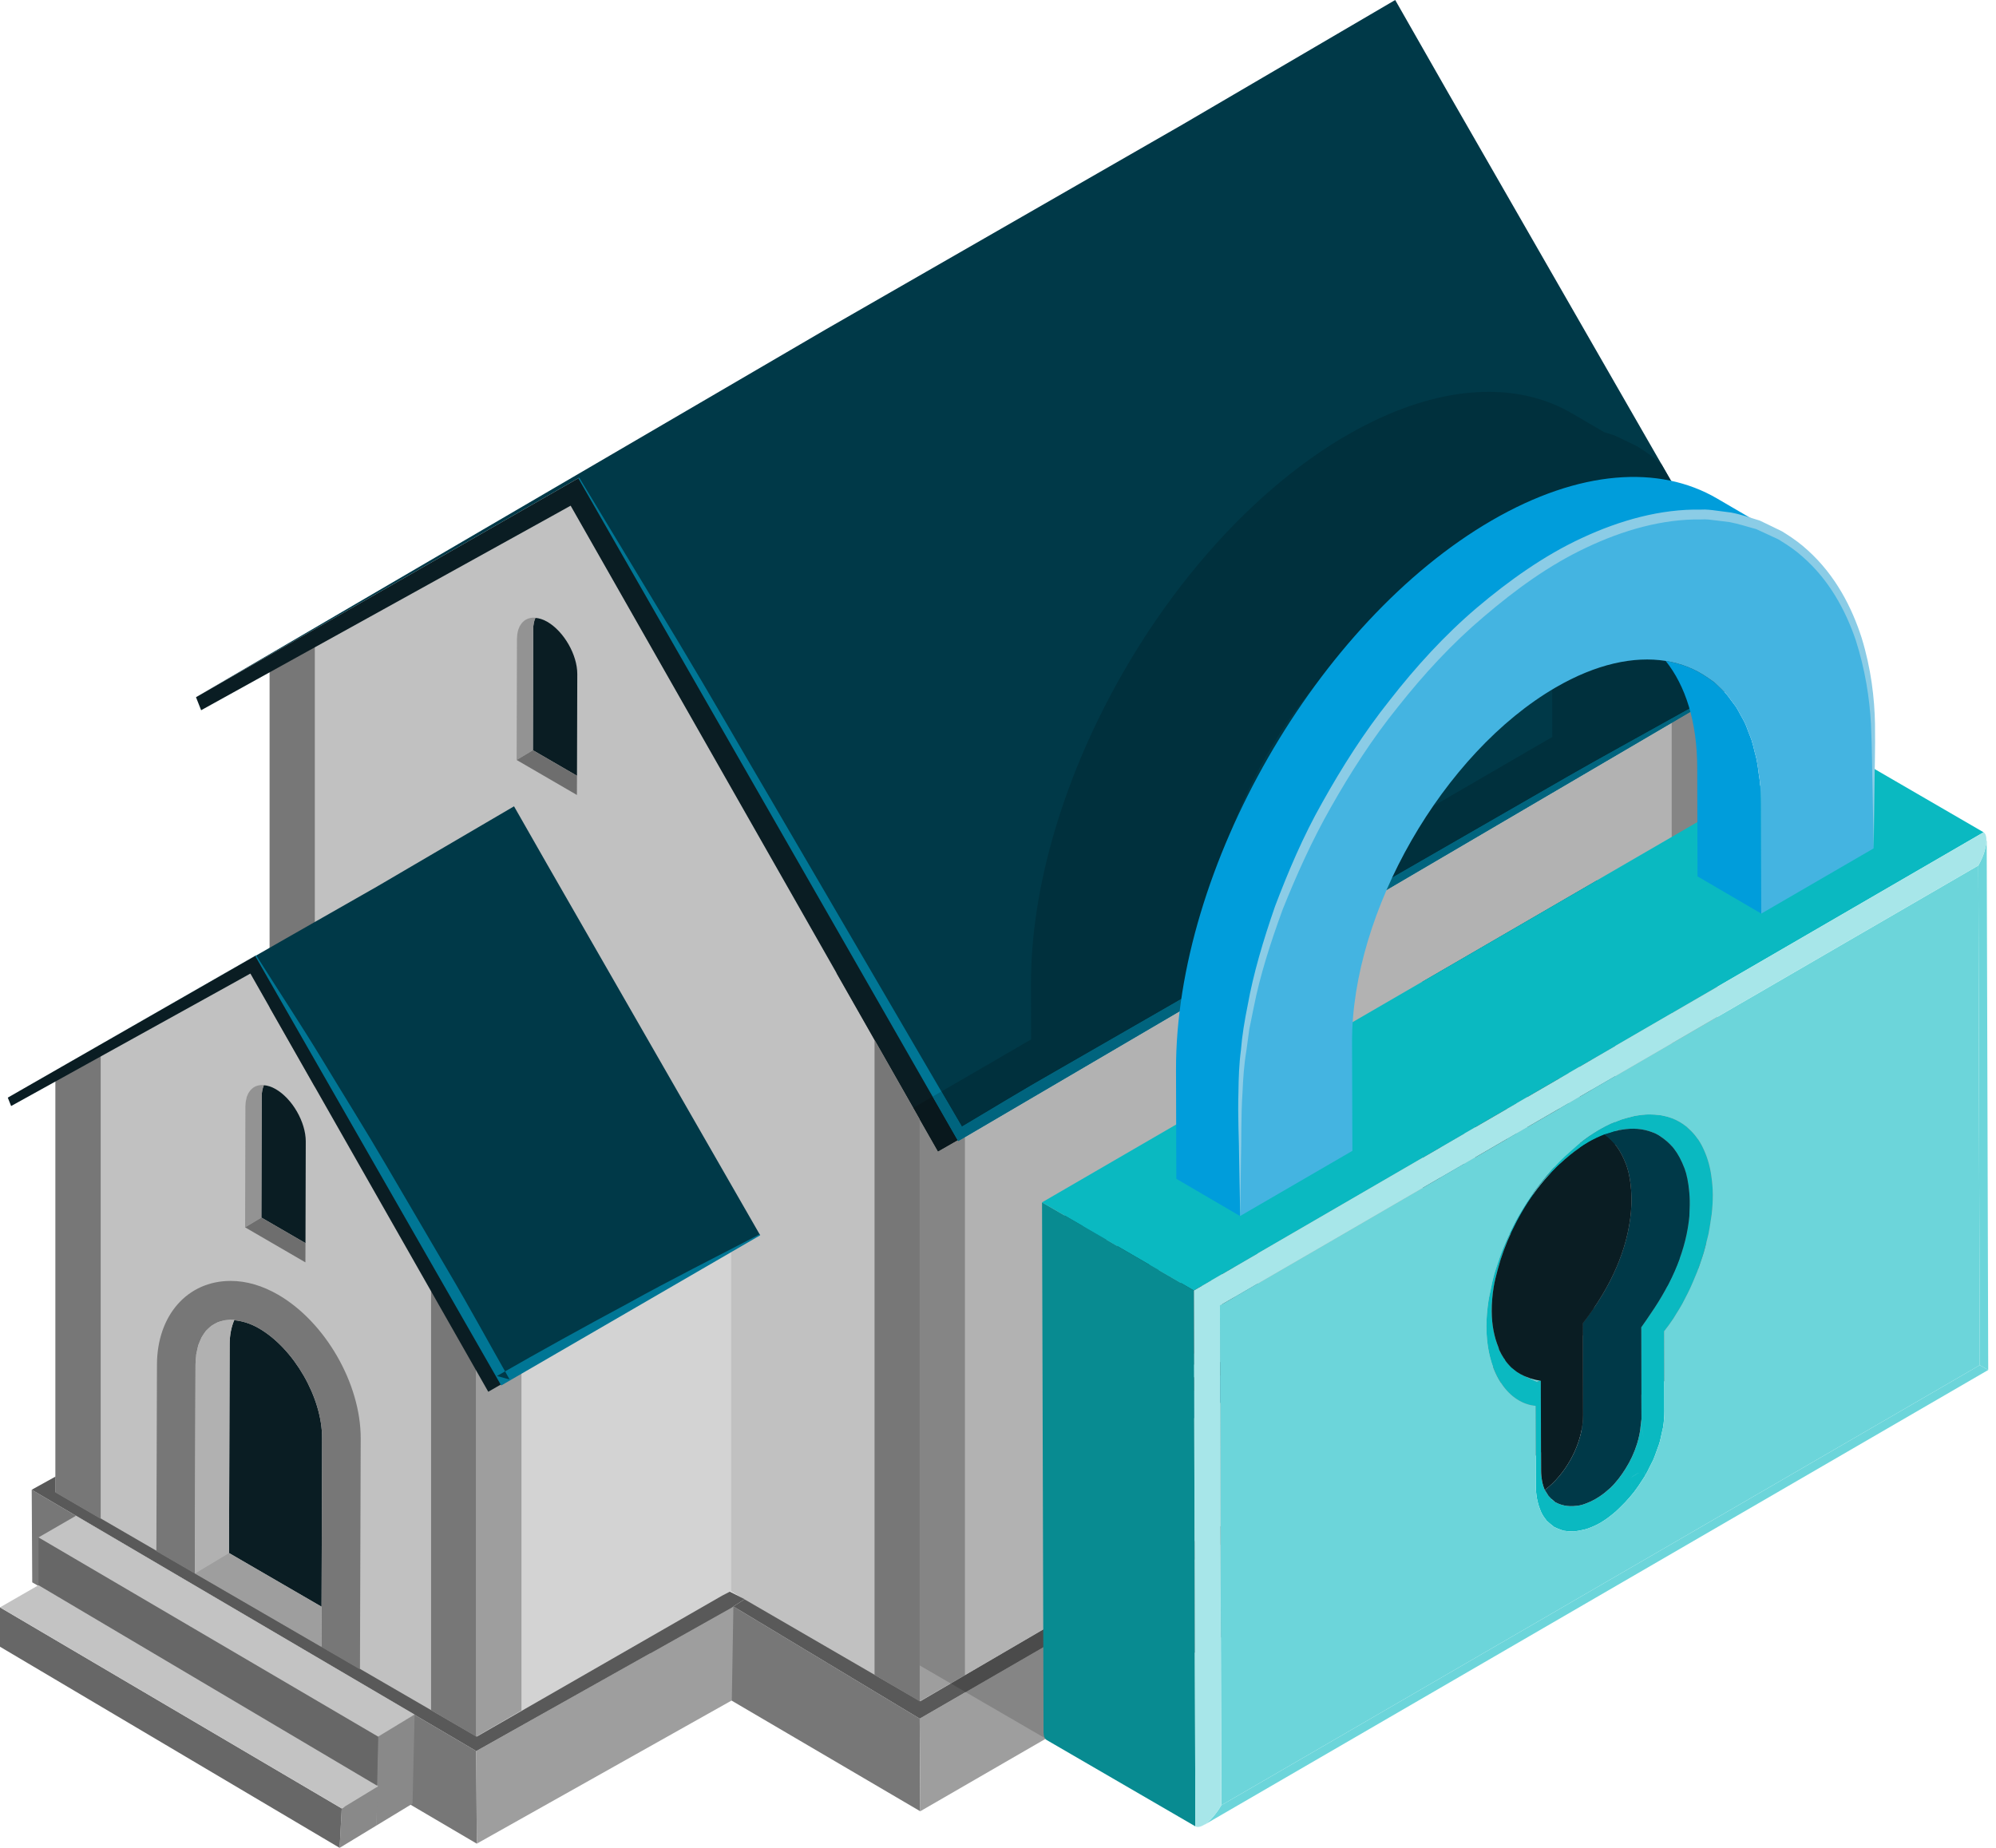 <?xml version="1.0" encoding="UTF-8"?>
<svg width="108px" height="100px" viewBox="0 0 108 100" version="1.1" xmlns="http://www.w3.org/2000/svg" xmlns:xlink="http://www.w3.org/1999/xlink">
    <title>Group</title>
    <g id="Page-1" stroke="none" stroke-width="1" fill="none" fill-rule="evenodd">
        <g id="Smarthome-and-building" transform="translate(-154, 0)">
            <g id="Group" transform="translate(154, 0)">
                <polyline id="Fill-737" fill="#777777" points="49.764 93.008 49.793 98.02 12.908 76.378 12.877 71.365 39.683 86.936 49.764 93.008"></polyline>
                <polyline id="Fill-738" fill="#9E9E9E" points="94.978 66.867 95.006 71.876 49.793 98.02 49.764 93.008 94.978 66.867"></polyline>
                <polyline id="Fill-739" fill="#595959" points="12.877 71.365 58.091 45.225 94.978 66.867 49.764 93.008 39.682 86.936 40.293 86.543 41.698 84.597 12.877 71.365"></polyline>
                <polyline id="Fill-740" fill="#C1C1C1" points="49.882 60.78 49.793 92.069 14.591 71.64 14.591 36.067 30.875 27.369 49.882 60.78"></polyline>
                <polyline id="Fill-741" fill="#777777" points="17.034 34.479 14.59 35.555 14.59 71.352 17.034 72.781 17.034 34.479"></polyline>
                <polyline id="Fill-742" fill="#D3D3D3" points="92.99 34.145 92.899 66.889 49.793 92.069 49.886 59.325 92.99 34.145"></polyline>
                <polyline id="Fill-743" fill="#777777" points="25.77 94.762 25.798 99.773 1.744 85.631 1.716 80.62 25.77 94.762"></polyline>
                <polyline id="Fill-744" fill="#9E9E9E" points="39.683 86.936 39.596 92.021 25.798 99.773 25.77 94.762 39.683 86.936"></polyline>
                <polyline id="Fill-745" fill="#595959" points="1.716 80.62 14.59 73.492 40.293 86.543 39.567 87.01 25.77 94.762 1.716 80.62"></polyline>
                <polyline id="Fill-746" fill="#C1C1C1" points="25.855 74.324 25.798 93.981 3 80.752 3 58.321 13.547 52.689 25.855 74.324"></polyline>
                <polyline id="Fill-747" fill="#D3D3D3" points="39.566 65.682 39.566 86.096 39.085 86.345 25.798 93.981 25.857 73.383 39.566 65.682"></polyline>
                <polyline id="Fill-748" fill="#9E9E9E" points="52.211 55.901 52.211 55.002 49.764 59.169 49.764 92.069 52.211 90.65 52.211 55.901"></polyline>
                <polyline id="Fill-749" fill="#777777" points="25.77 61.291 23.324 56.351 23.324 92.552 25.77 93.981 25.77 61.291"></polyline>
                <polyline id="Fill-750" fill="#777777" points="5.448 57.014 3 58.161 3 80.77 5.448 82.198 5.448 57.014"></polyline>
                <polyline id="Fill-751" fill="#9E9E9E" points="28.216 57.813 28.216 56.913 25.77 61.081 25.77 93.981 28.216 92.562 28.216 57.813"></polyline>
                <polyline id="Fill-752" fill="#9E9E9E" points="92.895 32.174 92.895 31.275 90.449 35.443 90.449 68.343 92.895 66.925 92.895 32.174"></polyline>
                <polyline id="Fill-753" fill="#003948" points="44.656 17.842 63.994 6.733 64.609 6.373 66.723 5.135 75.492 0 78.269 4.868 96.04 35.809 51.865 61.676 31.318 25.865 10.605 37.73 44.656 17.842"></polyline>
                <polyline id="Fill-754" fill="#0A1D23" points="13.833 51.715 0.421 59.4 0.602 59.855 13.547 52.689 26.419 75.317 27.139 74.904 13.833 51.715"></polyline>
                <polyline id="Fill-755" fill="#003948" points="15.463 50.791 20.368 47.995 20.766 47.763 22.134 46.961 27.813 43.635 29.612 46.788 41.118 66.824 27.139 74.904 13.833 51.715 0.421 59.4 15.463 50.791"></polyline>
                <polyline id="Fill-756" fill="#898989" points="20.463 93.981 20.35 98.802 22.321 97.606 22.434 92.785 20.463 93.981"></polyline>
                <polyline id="Fill-757" fill="#676767" points="2.084 83.199 2.084 88.022 20.35 98.802 20.463 93.981 2.084 83.199"></polyline>
                <polyline id="Fill-758" fill="#C3C3C3" points="22.434 92.785 4.112 82.028 2.084 83.199 20.463 93.981 22.434 92.785"></polyline>
                <polyline id="Fill-759" fill="#898989" points="18.492 97.868 18.377 100 20.35 98.802 20.463 96.671 18.492 97.868"></polyline>
                <polyline id="Fill-760" fill="#676767" points="-7.82967202e-14 86.985 -7.82967202e-14 89.116 18.377 100 18.492 97.868 -7.82967202e-14 86.985"></polyline>
                <polyline id="Fill-761" fill="#C3C3C3" points="20.463 96.671 2.084 85.787 -7.82967202e-14 86.985 18.492 97.868 20.463 96.671"></polyline>
                <path d="M12.391,84.044 L12.427,72.746 C12.428,72.236 12.519,71.806 12.672,71.447 C13.087,71.482 13.537,71.611 14.015,71.887 C15.91,72.988 17.435,75.64 17.428,77.83 L17.399,86.952 L17.398,86.95 L12.391,84.044" id="Fill-762" fill="#0A1D23"></path>
                <path d="M10.543,85.153 L10.579,73.856 C10.579,73.704 10.594,73.567 10.609,73.43 L10.617,73.303 L10.679,73.01 L10.727,72.804 L10.821,72.573 L10.905,72.378 L11.021,72.195 L11.14,72.026 L11.281,71.887 L11.435,71.752 L11.591,71.656 L11.778,71.559 L11.948,71.501 L12.165,71.449 L12.348,71.431 L12.481,71.417 L12.552,71.428 L12.68,71.426 L12.672,71.447 C13.087,71.482 13.537,71.611 14.015,71.887 C15.91,72.988 17.435,75.64 17.428,77.83 L17.399,86.952 L17.394,89.127 L17.394,89.125 L17.394,89.127 L10.543,85.153 Z M8.461,83.95 L19.477,90.343 L19.517,77.837 C19.523,74.888 17.607,71.551 15.059,70.071 C14.198,69.572 13.332,69.319 12.481,69.319 C10.14,69.319 8.5,71.181 8.493,73.849 L8.461,83.95 L8.461,83.95 Z" id="Fill-763" fill="#777777"></path>
                <path d="M10.609,73.43 L10.617,73.303 L10.679,73.01 L10.727,72.804 L10.821,72.573 L10.905,72.378 L11.021,72.195 L11.14,72.026 L11.281,71.887 L11.435,71.752 L11.591,71.656 L11.778,71.559 L11.948,71.501 L12.165,71.449 L12.348,71.431 L12.552,71.428 L12.68,71.426 L12.672,71.447 C12.519,71.806 12.428,72.236 12.427,72.746 L12.391,84.044 L10.543,85.153 L10.579,73.856 C10.579,73.704 10.594,73.567 10.609,73.43" id="Fill-764" fill="#B1B1B1"></path>
                <polyline id="Fill-765" fill="#9E9E9E" points="12.391 84.044 17.398 86.95 17.394 89.125 17.394 89.127 10.543 85.153 12.391 84.044"></polyline>
                <path d="M28.835,40.599 L31.22,41.983 L31.22,41.986 L31.236,36.478 C31.238,35.434 30.512,34.17 29.609,33.647 C29.38,33.515 29.165,33.454 28.97,33.438 C28.894,33.608 28.851,33.813 28.851,34.055 L28.835,40.599" id="Fill-766" fill="#0A1D23"></path>
                <path d="M28.835,40.599 L28.851,34.055 C28.851,33.813 28.894,33.608 28.97,33.438 L28.97,33.428 L28.912,33.428 L28.813,33.429 L28.726,33.438 L28.623,33.463 L28.541,33.49 L28.452,33.536 L28.377,33.583 L28.304,33.647 L28.24,33.712 L28.183,33.793 L28.127,33.879 L28.085,33.972 L28.041,34.083 L28.018,34.181 L27.989,34.321 L27.985,34.381 L27.971,34.584 L27.955,41.128 L28.835,40.599" id="Fill-767" fill="#939393"></path>
                <polyline id="Fill-768" fill="#6E6E6E" points="28.835 40.599 27.955 41.128 31.216 43.022 31.216 43.02 31.22 41.983 28.835 40.599"></polyline>
                <path d="M14.142,65.891 L16.529,67.275 L16.529,67.277 L16.544,61.77 C16.544,60.725 15.821,59.462 14.916,58.939 C14.687,58.806 14.475,58.745 14.277,58.728 C14.204,58.899 14.16,59.104 14.16,59.347 L14.142,65.891" id="Fill-769" fill="#0A1D23"></path>
                <path d="M14.142,65.891 L14.16,59.347 C14.16,59.104 14.204,58.899 14.277,58.728 L14.281,58.719 L14.22,58.719 L14.12,58.72 L14.036,58.73 L13.931,58.753 L13.85,58.781 L13.76,58.827 L13.686,58.874 L13.613,58.939 L13.548,59.004 L13.49,59.084 L13.434,59.171 L13.393,59.264 L13.348,59.375 L13.329,59.473 L13.298,59.612 L13.292,59.673 L13.278,59.876 L13.262,66.42 L14.142,65.891" id="Fill-770" fill="#939393"></path>
                <polyline id="Fill-771" fill="#6E6E6E" points="14.142 65.891 13.262 66.42 16.525 68.315 16.525 68.314 16.529 67.275 14.142 65.891"></polyline>
                <polyline id="Fill-772" fill="#0A1D23" points="57.906 64.613 57.959 79.249 67.34 74.276 67.34 59.317 57.906 64.613"></polyline>
                <polyline id="Fill-773" fill="#003948" points="59.886 78.009 58.618 77.267 65.517 73.264 66.785 74.003 59.886 78.009"></polyline>
                <polyline id="Fill-774" fill="#003948" points="66.785 74.003 65.517 73.264 65.481 60.989 66.749 61.73 66.785 74.003"></polyline>
                <polyline id="Fill-775" fill="#06686D" points="63.303 74.013 63.307 74.604 65.544 73.307 65.033 73.009 63.303 74.013"></polyline>
                <polyline id="Fill-776" fill="#088B91" points="65.021 68.786 65.033 73.009 65.544 73.307 65.53 68.49 65.021 68.786"></polyline>
                <polyline id="Fill-777" fill="#06686D" points="60.479 75.651 60.483 76.245 62.72 74.946 62.209 74.647 60.479 75.651"></polyline>
                <polyline id="Fill-778" fill="#088B91" points="59.386 76.286 59.388 76.965 59.899 77.261 59.895 76.584 59.386 76.286"></polyline>
                <polyline id="Fill-779" fill="#088B91" points="62.198 70.425 62.209 74.647 62.72 74.946 62.707 70.129 62.198 70.425"></polyline>
                <polyline id="Fill-780" fill="#06686D" points="63.288 68.519 63.291 69.111 65.53 67.814 65.017 67.516 63.288 68.519"></polyline>
                <polyline id="Fill-781" fill="#088B91" points="65.53 67.814 65.517 62.997 65.007 63.293 65.017 67.516 65.53 67.814"></polyline>
                <polyline id="Fill-782" fill="#06686D" points="66.101 61.979 65.591 61.682 65.003 62.021 65.514 62.32 66.101 61.979"></polyline>
                <polyline id="Fill-783" fill="#06686D" points="60.466 70.158 60.468 70.751 62.704 69.452 62.194 69.153 60.466 70.158"></polyline>
                <polyline id="Fill-784" fill="#088B91" points="62.704 69.452 62.691 64.636 62.183 64.931 62.194 69.153 62.704 69.452"></polyline>
                <polyline id="Fill-785" fill="#06686D" points="65.514 62.32 65.003 62.021 62.766 63.32 63.277 63.617 65.514 62.32"></polyline>
                <polyline id="Fill-786" fill="#06686D" points="63.277 63.617 62.766 63.32 62.178 63.66 62.687 63.959 63.277 63.617"></polyline>
                <polyline id="Fill-787" fill="#088B91" points="59.866 66.276 59.355 65.978 59.386 76.286 59.895 76.584 59.866 66.276"></polyline>
                <polyline id="Fill-788" fill="#06686D" points="62.687 63.959 62.178 63.66 59.942 64.959 60.452 65.257 62.687 63.959"></polyline>
                <polyline id="Fill-789" fill="#088B91" points="59.865 65.599 59.353 65.298 59.355 65.978 59.866 66.276 59.865 65.599"></polyline>
                <path d="M63.307,74.604 L63.303,74.013 L63.293,69.79 L65.021,68.786 L65.53,68.49 L65.544,73.307 L63.307,74.604 M65.007,63.293 L65.517,62.997 L65.53,67.814 L63.291,69.111 L63.288,68.519 L63.278,64.296 L65.007,63.293 M60.483,76.245 L60.479,75.651 L60.471,71.429 L62.198,70.425 L62.707,70.129 L62.72,74.946 L60.483,76.245 M62.183,64.931 L62.691,64.636 L62.704,69.452 L60.468,70.751 L60.466,70.158 L60.453,65.934 L62.183,64.931 M66.132,72.966 L66.102,62.658 L66.101,61.979 L65.514,62.32 L63.277,63.617 L62.687,63.959 L60.452,65.257 L59.865,65.599 L59.866,66.276 L59.895,76.584 L59.899,77.261 L60.483,76.922 L62.722,75.623 L63.309,75.282 L65.547,73.984 L66.134,73.644 L66.132,72.966" id="Fill-790" fill="#6CD5DA"></path>
                <polyline id="Fill-791" fill="#06686D" points="60.452 65.257 59.942 64.959 59.353 65.298 59.865 65.599 60.452 65.257"></polyline>
                <polyline id="Fill-792" fill="#003948" points="58.614 80.22 57.652 79.633 57.612 64.416 58.572 65.001 58.614 80.22"></polyline>
                <polyline id="Fill-793" fill="#003948" points="58.572 65.001 57.612 64.416 67.059 58.931 68.019 59.518 58.572 65.001"></polyline>
                <path d="M66.785,74.003 L66.749,61.73 L59.851,65.733 L59.886,78.009 L66.785,74.003 M58.572,65.001 L68.019,59.518 L68.065,74.736 L58.614,80.22 L58.572,65.001" id="Fill-794" fill="#007695"></path>
                <polyline id="Fill-795" fill="#0A1D23" points="77.249 53.335 77.302 67.972 86.683 62.998 86.683 48.039 77.249 53.335"></polyline>
                <polyline id="Fill-796" fill="#003948" points="79.227 66.73 77.961 65.991 84.858 61.986 86.127 62.727 79.227 66.73"></polyline>
                <polyline id="Fill-797" fill="#003948" points="86.127 62.727 84.858 61.986 84.824 49.713 86.091 50.454 86.127 62.727"></polyline>
                <polyline id="Fill-798" fill="#06686D" points="82.647 62.734 82.649 63.328 84.886 62.029 84.376 61.732 82.647 62.734"></polyline>
                <polyline id="Fill-799" fill="#088B91" points="84.365 57.509 84.376 61.732 84.886 62.029 84.873 57.214 84.365 57.509"></polyline>
                <polyline id="Fill-800" fill="#06686D" points="79.822 64.373 79.825 64.967 82.063 63.669 81.551 63.371 79.822 64.373"></polyline>
                <polyline id="Fill-801" fill="#088B91" points="78.729 65.009 78.731 65.687 79.241 65.985 79.238 65.308 78.729 65.009"></polyline>
                <polyline id="Fill-802" fill="#088B91" points="81.54 59.148 81.551 63.371 82.063 63.669 82.05 58.853 81.54 59.148"></polyline>
                <polyline id="Fill-803" fill="#06686D" points="82.631 57.241 82.634 57.834 84.872 56.537 84.361 56.239 82.631 57.241"></polyline>
                <polyline id="Fill-804" fill="#088B91" points="84.872 56.537 84.858 51.721 84.35 52.016 84.361 56.239 84.872 56.537"></polyline>
                <polyline id="Fill-805" fill="#06686D" points="85.442 50.702 84.933 50.404 84.347 50.744 84.857 51.043 85.442 50.702"></polyline>
                <polyline id="Fill-806" fill="#06686D" points="79.809 58.881 79.811 59.473 82.047 58.176 81.537 57.877 79.809 58.881"></polyline>
                <polyline id="Fill-807" fill="#088B91" points="82.047 58.176 82.033 53.359 81.523 53.655 81.537 57.877 82.047 58.176"></polyline>
                <polyline id="Fill-808" fill="#06686D" points="84.857 51.043 84.347 50.744 82.11 52.044 82.618 52.341 84.857 51.043"></polyline>
                <polyline id="Fill-809" fill="#06686D" points="82.618 52.341 82.11 52.044 81.521 52.383 82.03 52.682 82.618 52.341"></polyline>
                <polyline id="Fill-810" fill="#088B91" points="79.209 54.998 78.698 54.701 78.729 65.009 79.238 65.308 79.209 54.998"></polyline>
                <polyline id="Fill-811" fill="#06686D" points="82.03 52.682 81.521 52.383 79.285 53.682 79.795 53.981 82.03 52.682"></polyline>
                <polyline id="Fill-812" fill="#088B91" points="79.208 54.321 78.696 54.022 78.698 54.701 79.209 54.998 79.208 54.321"></polyline>
                <path d="M82.649,63.328 L82.636,58.512 L84.365,57.509 L84.873,57.214 L84.886,62.029 L82.649,63.328 M84.35,52.016 L84.858,51.721 L84.872,56.537 L82.634,57.834 L82.631,57.241 L82.621,53.02 L84.35,52.016 M79.825,64.967 L79.822,64.373 L79.813,60.152 L81.54,59.148 L82.05,58.853 L82.063,63.669 L79.825,64.967 M81.523,53.655 L82.033,53.359 L82.047,58.176 L79.811,59.473 L79.809,58.881 L79.796,54.658 L81.523,53.655 M85.474,61.689 L85.445,51.38 L85.442,50.702 L84.857,51.043 L82.618,52.341 L82.03,52.682 L79.795,53.981 L79.208,54.321 L79.209,54.998 L79.238,65.308 L79.241,65.985 L79.826,65.646 L82.065,64.346 L82.65,64.006 L84.887,62.706 L85.475,62.367 L85.474,61.689" id="Fill-813" fill="#6CD5DA"></path>
                <polyline id="Fill-814" fill="#06686D" points="79.795 53.981 79.285 53.682 78.696 54.022 79.208 54.321 79.795 53.981"></polyline>
                <polyline id="Fill-815" fill="#003948" points="77.957 68.942 76.996 68.357 76.953 53.137 77.913 53.725 77.957 68.942"></polyline>
                <polyline id="Fill-816" fill="#003948" points="77.913 53.725 76.953 53.137 86.399 47.655 87.364 48.24 77.913 53.725"></polyline>
                <path d="M86.127,62.727 L86.091,50.454 L79.194,54.457 L79.227,66.73 L86.127,62.727 M77.913,53.725 L87.364,48.24 L87.406,63.46 L77.957,68.942 L77.913,53.725" id="Fill-817" fill="#007695"></path>
                <polyline id="Fill-818" fill="#0A1D23" points="31.318 25.865 10.605 37.73 10.883 38.435 30.875 27.369 50.753 62.312 51.865 61.676 31.318 25.865"></polyline>
                <path d="M31.344,25.85 L36.676,34.689 C38.449,37.638 40.157,40.626 41.901,43.591 L52.309,61.419 L51.606,61.229 C53.444,60.148 55.259,59.026 57.116,57.974 L73.755,48.401 L84.844,42.018 C86.697,40.957 88.569,39.937 90.433,38.894 L96.023,35.782 L96.054,35.836 L51.895,61.726 L51.843,61.755 L51.814,61.705 L31.292,25.882 L31.344,25.85" id="Fill-819" fill="#007695"></path>
                <polyline id="Fill-820" fill="#D7D7D7" points="56.594 94.093 56.588 94.091 95.006 71.876 95.006 71.883 56.594 94.093"></polyline>
                <path d="M56.588,94.091 L52.249,91.571 L94.972,66.87 L94.978,66.873 L95.006,71.876 L56.588,94.091 M58.23,91.348 C58.231,91.493 58.231,91.632 58.231,91.76 C58.231,91.623 58.231,91.486 58.23,91.348 M80.332,75.402 C80.441,75.717 80.486,75.96 80.49,76.228 C80.486,75.955 80.442,75.721 80.332,75.402 M80.824,75.093 L80.796,75.108 C80.635,75.197 80.485,75.3 80.332,75.402 C80.492,75.295 80.656,75.194 80.822,75.094 L80.824,75.093 M81.138,74.981 L81.147,75.285 L81.147,75.284 L81.149,75.176 L81.138,74.981" id="Fill-821" fill="#858585"></path>
                <polyline id="Fill-822" fill="#4B4B4B" points="52.249 91.571 51.446 91.104 90.449 68.321 90.449 68.343 92.895 66.925 92.895 66.892 92.899 66.889 92.902 65.655 94.972 66.87 52.249 91.571"></polyline>
                <polyline id="Fill-823" fill="#D7D7D7" points="92.95 48.372 92.981 37.638 92.95 48.372"></polyline>
                <path d="M49.764,90.128 L48.785,89.559 C48.671,89.494 48.616,89.341 48.614,89.137 C48.588,79.579 48.561,70.021 48.533,60.463 C48.798,60.31 49.091,60.139 49.412,59.954 L49.764,60.575 L49.764,90.128" id="Fill-824" fill="#A3A3A3"></path>
                <path d="M51.446,91.104 L51.438,91.1 L52.211,90.65 L52.211,61.542 L90.449,39.123 L90.449,68.321 L51.446,91.104 M58.614,80.22 L58.614,80.22 L68.065,74.736 L68.019,59.518 L67.34,59.912 L68.019,59.518 L67.059,58.931 L57.612,64.416 L57.652,79.633 L58.614,80.22 M80.935,72.475 L80.934,72.479 C80.989,72.714 81.043,72.962 81.083,73.221 C81.045,72.962 80.994,72.724 80.935,72.475 M77.957,68.942 L77.957,68.942 L87.406,63.46 L87.364,48.24 L86.683,48.635 L87.364,48.24 L86.399,47.655 L76.953,53.137 L76.996,68.357 L77.957,68.942 M92.895,66.892 L92.895,37.688 L92.981,37.638 L92.901,65.654 L92.902,65.655 L92.899,66.889 L92.895,66.892" id="Fill-825" fill="#B2B2B2"></path>
                <polyline id="Fill-826" fill="#858585" points="51.438 91.1 49.764 90.128 49.764 60.575 50.753 62.312 51.814 61.704 51.814 61.705 51.843 61.755 51.895 61.726 52.211 61.542 52.211 90.65 51.438 91.1"></polyline>
                <polyline id="Fill-827" fill="#858585" points="90.449 68.343 90.449 39.123 92.895 37.688 92.895 66.925 90.449 68.343"></polyline>
                <path d="M60.483,76.185 L60.479,75.651 L60.471,71.429 L62.198,70.425 L62.209,74.647 L60.479,75.651 L60.483,76.185 M63.307,74.546 L63.303,74.013 L63.293,69.79 L65.021,68.786 L65.033,73.009 L63.303,74.013 L63.307,74.546 M60.468,70.751 L60.466,70.158 L60.453,65.934 L62.183,64.931 L62.194,69.153 L60.466,70.158 L60.468,70.751 L62.704,69.452 L60.468,70.751 M63.291,69.111 L63.288,68.519 L63.278,64.296 L65.007,63.293 L65.017,67.516 L63.288,68.519 L63.291,69.111 L65.5,67.831 L63.291,69.111" id="Fill-828" fill="#09181D"></path>
                <polyline id="Fill-829" fill="#00303D" points="59.886 78.009 59.886 78.009 59.883 77.253 59.899 77.261 60.483 76.922 62.722 75.623 63.309 75.282 65.547 73.984 66.134 73.644 66.134 73.624 66.785 74.003 59.886 78.009"></polyline>
                <polyline id="Fill-830" fill="#00303D" points="66.785 74.003 66.134 73.624 66.132 72.966 66.101 62.107 66.749 61.73 66.785 74.003"></polyline>
                <polyline id="Fill-831" fill="#05585C" points="63.307 74.604 63.307 74.546 63.303 74.013 65.033 73.009 65.544 73.307 63.307 74.604"></polyline>
                <polyline id="Fill-832" fill="#07757B" points="65.544 73.307 65.033 73.009 65.021 68.786 65.53 68.49 65.544 73.307"></polyline>
                <polyline id="Fill-833" fill="#05585C" points="60.483 76.245 60.483 76.185 60.479 75.651 62.209 74.647 62.72 74.946 60.483 76.245"></polyline>
                <polyline id="Fill-834" fill="#07757B" points="59.899 77.261 59.883 77.253 59.882 76.576 59.895 76.584 59.899 77.261"></polyline>
                <polyline id="Fill-835" fill="#07757B" points="62.72 74.946 62.209 74.647 62.198 70.425 62.707 70.129 62.72 74.946"></polyline>
                <polyline id="Fill-836" fill="#05585C" points="63.291 69.111 63.288 68.519 65.017 67.516 65.53 67.814 65.5 67.831 63.291 69.111"></polyline>
                <polyline id="Fill-837" fill="#07757B" points="65.53 67.814 65.017 67.516 65.007 63.293 65.517 62.997 65.53 67.814"></polyline>
                <polyline id="Fill-838" fill="#05585C" points="60.468 70.751 60.466 70.158 62.194 69.153 62.704 69.452 60.468 70.751"></polyline>
                <polyline id="Fill-839" fill="#07757B" points="62.704 69.452 62.194 69.153 62.183 64.931 62.691 64.636 62.704 69.452"></polyline>
                <polyline id="Fill-840" fill="#07757B" points="59.895 76.584 59.882 76.576 59.853 66.267 59.866 66.276 59.895 76.584"></polyline>
                <polyline id="Fill-841" fill="#07757B" points="59.866 66.276 59.853 66.267 59.851 65.733 59.865 65.725 59.866 66.276"></polyline>
                <path d="M59.899,77.261 L59.899,77.261 L59.895,76.584 L59.865,65.725 L66.101,62.107 L66.132,72.966 L66.134,73.624 L66.134,73.644 L65.547,73.984 L63.309,75.282 L62.722,75.623 L60.483,76.922 L59.899,77.261 M60.483,76.185 L60.483,76.245 L62.72,74.946 L62.707,70.129 L62.198,70.425 L60.471,71.429 L60.479,75.651 L60.483,76.185 M63.307,74.546 L63.307,74.604 L65.544,73.307 L65.53,68.49 L65.021,68.786 L63.293,69.79 L63.303,74.013 L63.307,74.546 M62.183,64.931 L62.183,64.931 L60.453,65.934 L60.466,70.158 L60.468,70.751 L62.704,69.452 L62.691,64.636 L62.183,64.931 M65.007,63.293 L65.007,63.293 L63.278,64.296 L63.288,68.519 L63.291,69.111 L65.5,67.831 L65.53,67.814 L65.517,62.997 L65.007,63.293" id="Fill-842" fill="#5BB4B8"></path>
                <polyline id="Fill-843" fill="#00303D" points="58.614 80.22 57.652 79.633 57.612 64.416 58.572 65.001 58.614 80.22"></polyline>
                <polyline id="Fill-844" fill="#00303D" points="58.572 65.001 57.612 64.416 67.059 58.931 68.019 59.518 67.34 59.912 58.572 65.001"></polyline>
                <path d="M58.614,80.22 L58.614,80.22 L58.572,65.001 L67.34,59.912 L68.019,59.518 L68.065,74.736 L58.614,80.22 M59.886,78.009 L59.886,78.009 L66.785,74.003 L66.749,61.73 L66.101,62.107 L59.865,65.725 L59.851,65.733 L59.882,76.576 L59.883,77.253 L59.886,78.009" id="Fill-845" fill="#00647E"></path>
                <polyline id="Fill-846" fill="#00303D" points="79.227 66.73 79.227 66.73 79.226 65.977 79.241 65.985 79.826 65.646 82.065 64.346 82.65 64.006 84.887 62.706 85.475 62.367 85.475 62.346 86.127 62.727 79.227 66.73"></polyline>
                <polyline id="Fill-847" fill="#00303D" points="86.127 62.727 85.475 62.346 85.474 61.689 85.445 51.38 85.442 50.829 86.091 50.454 86.127 62.727"></polyline>
                <polyline id="Fill-848" fill="#07757B" points="79.241 65.985 79.226 65.977 79.225 65.3 79.238 65.308 79.241 65.985"></polyline>
                <polyline id="Fill-849" fill="#09181D" points="79.825 64.908 79.822 64.373 79.813 60.152 81.54 59.148 81.551 63.371 79.822 64.373 79.825 64.908"></polyline>
                <polyline id="Fill-850" fill="#05585C" points="79.825 64.967 79.825 64.908 79.822 64.373 81.551 63.371 82.063 63.669 79.825 64.967"></polyline>
                <polyline id="Fill-851" fill="#07757B" points="82.063 63.669 81.551 63.371 81.54 59.148 82.05 58.853 82.063 63.669"></polyline>
                <path d="M82.649,63.268 L82.636,58.512 L84.365,57.509 L84.376,61.732 L82.647,62.734 L82.649,63.268 M83.614,61.041 C83.631,61.111 83.646,61.182 83.663,61.251 L83.658,61.228 L83.614,61.041" id="Fill-852" fill="#09181D"></path>
                <polyline id="Fill-853" fill="#05585C" points="82.649 63.328 82.649 63.268 82.647 62.734 84.376 61.732 84.886 62.029 82.649 63.328"></polyline>
                <polyline id="Fill-854" fill="#07757B" points="84.886 62.029 84.376 61.732 84.365 57.509 84.873 57.214 84.886 62.029"></polyline>
                <path d="M52.047,60.969 L50.937,59.069 C52.298,58.278 53.946,57.322 55.793,56.25 L55.785,53.297 C55.753,42.382 63.415,29.046 72.862,23.561 C75.62,21.962 78.229,21.205 80.541,21.205 C82.222,21.205 83.745,21.604 85.056,22.371 L86.81,23.394 C86.993,23.451 87.174,23.509 87.368,23.566 L88.076,23.905 C88.304,24.029 88.528,24.1 88.758,24.265 C89.164,24.52 89.547,24.803 89.895,25.116 L93.08,30.664 C93.434,32.05 93.581,33.377 93.605,34.565 C93.618,35.465 93.603,36.277 93.591,37.018 L93.696,37.078 L90.433,38.894 C88.569,39.937 86.697,40.957 84.844,42.018 L73.755,48.401 L57.116,57.974 C55.408,58.942 53.734,59.968 52.047,60.969 M81.269,31.084 C79.78,31.084 78.105,31.564 76.331,32.594 C70.541,35.955 65.8,43.88 65.351,50.702 C71.802,46.958 78.734,42.936 83.993,39.883 L83.985,36.931 C83.978,34.451 83.347,32.506 82.28,31.161 C81.953,31.11 81.617,31.084 81.269,31.084" id="Fill-855" fill="#00303D"></path>
                <path d="M79.811,59.473 L79.809,58.881 L79.796,54.658 L81.523,53.655 L81.537,57.877 L79.809,58.881 L79.811,59.473 L82.047,58.176 L79.811,59.473 M80.583,55.789 L80.256,55.871 L80.262,55.876 L80.583,55.789" id="Fill-856" fill="#09181D"></path>
                <polyline id="Fill-857" fill="#05585C" points="79.811 59.473 79.809 58.881 81.537 57.877 82.047 58.176 79.811 59.473"></polyline>
                <polyline id="Fill-858" fill="#07757B" points="82.047 58.176 81.537 57.877 81.523 53.655 82.033 53.359 82.047 58.176"></polyline>
                <path d="M82.634,57.834 L82.631,57.241 L82.621,53.02 L84.35,52.016 L84.361,56.239 L82.631,57.241 L82.634,57.834 L84.843,56.553 L82.634,57.834 M83.496,56.455 L83.652,56.639 L83.552,56.512 L83.511,56.463 L83.49,56.444 L83.496,56.455 L83.409,56.369 L83.507,56.474 L83.496,56.455" id="Fill-859" fill="#09181D"></path>
                <polyline id="Fill-860" fill="#05585C" points="82.634 57.834 82.631 57.241 84.361 56.239 84.872 56.537 84.843 56.553 82.634 57.834"></polyline>
                <polyline id="Fill-861" fill="#07757B" points="84.872 56.537 84.361 56.239 84.35 52.016 84.858 51.721 84.872 56.537"></polyline>
                <polyline id="Fill-862" fill="#07757B" points="79.238 65.308 79.225 65.3 79.196 54.991 79.209 54.998 79.238 65.308"></polyline>
                <polyline id="Fill-863" fill="#07757B" points="79.209 54.998 79.196 54.991 79.194 54.457 79.208 54.45 79.209 54.998"></polyline>
                <path d="M79.241,65.985 L79.241,65.985 L79.238,65.308 L79.208,54.45 L85.442,50.829 L85.445,51.38 L85.474,61.689 L85.475,62.346 L85.475,62.367 L84.887,62.706 L82.65,64.006 L82.065,64.346 L79.826,65.646 L79.241,65.985 M79.825,64.908 L79.825,64.967 L82.063,63.669 L82.05,58.853 L81.54,59.148 L79.813,60.152 L79.822,64.373 L79.825,64.908 M82.649,63.268 L82.649,63.328 L84.886,62.029 L84.873,57.214 L84.365,57.509 L82.636,58.512 L82.649,63.268 M81.523,53.655 L81.523,53.655 L79.796,54.658 L79.809,58.881 L79.811,59.473 L82.047,58.176 L82.033,53.359 L81.523,53.655 M84.35,52.016 L84.35,52.016 L82.621,53.02 L82.631,57.241 L82.634,57.834 L84.843,56.553 L84.872,56.537 L84.858,51.721 L84.35,52.016" id="Fill-864" fill="#5BB4B8"></path>
                <polyline id="Fill-865" fill="#00303D" points="77.957 68.942 76.996 68.357 76.953 53.137 77.913 53.725 77.957 68.942"></polyline>
                <polyline id="Fill-866" fill="#00303D" points="77.913 53.725 76.953 53.137 86.399 47.655 87.364 48.24 86.683 48.635 77.913 53.725"></polyline>
                <path d="M77.957,68.942 L77.957,68.942 L77.913,53.725 L86.683,48.635 L87.364,48.24 L87.406,63.46 L77.957,68.942 M79.227,66.73 L79.227,66.73 L86.127,62.727 L86.091,50.454 L85.442,50.829 L79.208,54.45 L79.194,54.457 L79.225,65.3 L79.227,66.73" id="Fill-867" fill="#00647E"></path>
                <path d="M50.753,62.312 L49.764,60.575 L49.412,59.954 C49.734,59.765 50.085,59.562 50.461,59.345 L51.814,61.705 L50.753,62.312" id="Fill-868" fill="#09181D"></path>
                <path d="M51.843,61.755 L51.814,61.705 L50.461,59.345 C50.616,59.255 50.774,59.163 50.937,59.069 L52.047,60.969 C53.734,59.968 55.408,58.942 57.116,57.974 L73.755,48.401 L84.844,42.018 C86.697,40.957 88.569,39.937 90.433,38.894 L93.696,37.078 L93.791,37.133 L92.981,37.605 L92.981,37.638 L92.895,37.688 L52.211,61.542 L51.895,61.726 L51.843,61.755" id="Fill-869" fill="#00647E"></path>
                <path d="M107.095,64.926 C107.094,64.283 107.091,63.642 107.09,62.996 L107.07,55.789 C107.065,53.936 107.059,52.095 107.055,50.284 L107.044,46.838 C107.179,46.601 107.278,46.374 107.353,46.154 L107.405,45.965 C107.445,45.82 107.471,45.687 107.477,45.568 L107.497,45.463 C107.525,55.022 107.551,64.578 107.579,74.139 C107.579,74.139 107.417,74.047 107.121,73.878 C107.118,72.745 107.114,71.594 107.112,70.431 L107.095,64.926" id="Fill-870" fill="#6CD5DA"></path>
                <path d="M83.101,80.418 C83.099,80.086 83.099,79.757 83.098,79.431 L83.101,80.418" id="Fill-871" fill="#6CD5DA"></path>
                <polyline id="Fill-872" fill="#6CD5DA" points="83.963 81.145 83.926 81.1 84.152 81.293 83.963 81.145"></polyline>
                <polyline id="Fill-873" fill="#003948" points="82.503 74.475 82.457 74.459 82.252 74.351 82.503 74.475"></polyline>
                <polyline id="Fill-874" fill="#003948" points="83.041 74.806 83.132 74.777 83.063 74.799 83.041 74.806"></polyline>
                <polyline id="Fill-875" fill="#003948" points="83.328 74.713 83.328 74.713 83.132 74.777 83.147 74.773 83.328 74.713"></polyline>
                <path d="M83.098,79.431 C83.094,78.147 83.091,76.934 83.088,76.081 L83.098,79.431" id="Fill-876" fill="#003948"></path>
                <polyline id="Fill-877" fill="#003948" points="83.372 74.881 83.158 74.788 83.132 74.777 83.372 74.881"></polyline>
                <polyline id="Fill-878" fill="#0AB9C1" points="83.372 74.723 83.372 74.881 83.132 74.777 83.328 74.713 83.372 74.723"></polyline>
                <path d="M82.78,74.582 L82.787,74.585 C82.937,74.634 83.113,74.68 83.328,74.713 L83.147,74.773 L83.132,74.777 C82.905,74.675 82.68,74.569 82.457,74.459 L82.503,74.475 L82.78,74.582" id="Fill-879" fill="#6CD5DA"></path>
                <path d="M81.045,68.642 L81.054,68.546 L81.063,68.498 L81.045,68.642 Z M92.618,65.704 C92.656,65.354 92.678,65.005 92.678,64.664 C92.676,64.286 92.642,63.937 92.592,63.602 L92.567,63.439 C92.511,63.127 92.434,62.838 92.336,62.571 L92.278,62.42 C92.172,62.155 92.05,61.909 91.905,61.691 L91.857,61.629 C91.715,61.423 91.551,61.241 91.375,61.082 L91.36,61.068 L91.402,61.118 L91.501,61.244 L91.346,61.06 L91.355,61.079 L91.259,60.973 L91.256,60.97 L91.23,60.953 C91,60.771 90.748,60.627 90.475,60.52 L90.45,60.508 L90.448,60.506 C90.271,60.44 90.088,60.393 89.898,60.358 L89.729,60.337 C89.588,60.321 89.445,60.31 89.295,60.31 L89.085,60.312 C88.935,60.321 88.781,60.337 88.624,60.362 L88.431,60.394 L88.112,60.481 L87.755,60.577 L87.742,60.582 C87.614,60.628 87.483,60.683 87.354,60.739 L87.153,60.821 C86.95,60.916 86.741,61.024 86.533,61.144 C86.14,61.372 85.76,61.644 85.391,61.941 L85.045,62.245 C84.796,62.461 84.551,62.687 84.317,62.929 C84.191,63.057 84.07,63.194 83.949,63.329 C83.733,63.573 83.523,63.826 83.321,64.088 C83.209,64.232 83.099,64.375 82.992,64.524 L82.938,64.606 C83.047,64.459 83.154,64.319 83.26,64.188 L83.303,64.138 L83.53,63.865 L83.653,63.728 L83.738,63.634 L83.883,63.49 L83.979,63.412 C84.277,63.098 84.588,62.8 84.912,62.536 C85.255,62.255 85.612,62.006 85.975,61.794 C86.262,61.628 86.543,61.499 86.818,61.391 L87.113,61.304 C87.237,61.262 87.361,61.222 87.479,61.193 L87.551,61.157 L87.875,60.994 L87.591,61.146 L87.576,61.153 L87.528,61.179 C88.136,61.042 88.696,61.052 89.189,61.201 L89.42,61.277 C89.503,61.308 89.573,61.344 89.73,61.426 L89.731,61.426 C90.421,61.858 90.807,62.35 91.15,63.244 C91.259,63.529 91.36,63.997 91.406,64.56 C91.43,64.839 91.434,65.139 91.419,65.46 L91.507,65.833 L91.511,65.856 C91.482,65.725 91.45,65.59 91.419,65.46 L91.409,65.799 C91.248,67.574 90.512,69.365 89.281,71.137 C89.139,71.341 89.014,71.545 88.86,71.75 L88.804,71.829 C88.81,73.419 88.814,75.008 88.817,76.598 L88.817,76.805 L88.755,76.956 L88.817,76.805 L88.784,77.08 C88.844,77.329 88.894,77.567 88.933,77.826 C88.893,77.567 88.839,77.319 88.782,77.084 C88.758,77.433 88.687,77.787 88.576,78.144 C88.431,78.604 88.226,79.054 87.96,79.476 C87.723,79.853 87.459,80.21 87.142,80.515 L86.822,80.789 C86.493,81.049 86.146,81.244 85.81,81.366 L85.605,81.437 C85.43,81.483 85.278,81.499 85.136,81.506 C84.638,81.535 84.321,81.38 84.152,81.293 L83.963,81.145 L83.926,81.1 L83.785,80.95 L83.645,80.728 L83.585,80.634 C83.521,80.487 83.471,80.324 83.437,80.142 C83.406,79.976 83.387,79.796 83.386,79.601 L83.373,75.626 L83.372,74.881 L83.158,74.788 L83.132,74.777 L83.063,74.799 L83.041,74.806 L83.132,74.777 C82.905,74.675 82.68,74.569 82.457,74.459 L82.252,74.351 C82.124,74.274 82.113,74.266 81.938,74.126 C81.821,74.027 81.833,74.075 81.687,73.91 C81.584,73.786 81.545,73.769 81.415,73.567 C81.329,73.42 81.28,73.399 81.175,73.167 L81.096,73.012 L81.076,72.905 C80.853,72.361 80.718,71.717 80.715,70.956 C80.713,70.535 80.749,70.103 80.818,69.665 C80.869,69.344 80.956,69.02 81.041,68.696 C81.222,68.009 81.474,67.328 81.789,66.659 C82.135,65.931 82.537,65.223 83.01,64.575 L82.884,64.693 C82.72,64.929 82.562,65.171 82.413,65.417 C82.282,65.632 82.157,65.849 82.037,66.069 C81.95,66.23 81.873,66.395 81.792,66.558 L81.791,66.591 L81.791,66.607 L81.789,66.564 L81.671,66.801 C81.603,66.956 81.534,67.116 81.482,67.249 C81.532,67.122 81.59,66.983 81.653,66.837 L81.613,66.915 C81.526,67.102 81.444,67.291 81.366,67.48 C81.242,67.775 81.138,68.073 81.039,68.371 C80.978,68.556 80.912,68.739 80.86,68.924 C80.769,69.25 80.7,69.574 80.638,69.896 C80.605,70.053 80.565,70.209 80.543,70.366 C80.471,70.842 80.428,71.316 80.428,71.773 C80.435,74.399 81.679,75.955 83.088,76.081 L83.101,80.418 C83.102,80.668 83.127,80.893 83.165,81.109 L83.204,81.283 C83.241,81.444 83.289,81.592 83.348,81.73 L83.401,81.858 C83.474,82.007 83.563,82.139 83.661,82.257 L83.665,82.14 L83.661,82.258 L83.683,82.293 L83.85,82.441 L84.098,82.639 L84.309,82.732 L84.595,82.837 L84.844,82.866 L85.167,82.878 L85.448,82.835 L85.696,82.78 L85.657,82.446 L85.696,82.78 L85.828,82.75 L85.967,82.701 C86.172,82.625 86.379,82.535 86.594,82.41 C86.882,82.243 87.157,82.03 87.426,81.8 L87.657,81.58 C87.848,81.398 88.032,81.203 88.207,80.995 L88.34,80.833 C88.336,80.563 88.291,80.324 88.18,80.007 C88.333,79.906 88.483,79.802 88.645,79.713 L88.674,79.698 L88.672,79.699 C88.506,79.799 88.34,79.9 88.18,80.007 C88.292,80.326 88.336,80.562 88.34,80.833 L88.42,80.736 C88.585,80.522 88.737,80.296 88.882,80.065 L88.996,79.89 L88.986,79.586 L88.997,79.781 L88.996,79.889 L89.019,79.853 C89.112,79.696 89.189,79.532 89.27,79.368 L89.453,79.006 C89.529,78.831 89.588,78.654 89.652,78.477 L89.778,78.128 C89.839,77.93 89.876,77.733 89.919,77.537 L89.986,77.244 C90.032,76.954 90.056,76.663 90.056,76.38 L90.056,76.308 L90.055,76.062 L90.055,75.919 C90.05,74.446 90.045,73.013 90.043,72.045 C90.212,71.833 90.38,71.602 90.544,71.356 L90.701,71.1 C90.807,70.929 90.915,70.759 91.017,70.576 L91.19,70.244 C91.278,70.072 91.368,69.902 91.45,69.723 C91.507,69.602 91.561,69.471 91.616,69.345 C91.675,69.21 91.731,69.073 91.787,68.933 L91.831,68.829 C91.905,68.636 91.971,68.44 92.036,68.242 C92.085,68.096 92.136,67.954 92.179,67.808 C92.242,67.599 92.292,67.386 92.346,67.174 C92.379,67.036 92.419,66.897 92.448,66.758 C92.496,66.522 92.53,66.288 92.565,66.053 L92.618,65.704 L92.618,65.704 Z" id="Fill-880" fill="#0AB9C1"></path>
                <polyline id="Fill-881" fill="#6CD5DA" points="91.259 60.973 91.256 60.97 91.264 60.977 91.271 60.982 91.339 61.049 91.346 61.06 91.259 60.973"></polyline>
                <polyline id="Fill-882" fill="#6CD5DA" points="89.73 61.426 89.731 61.426 89.73 61.426"></polyline>
                <polyline id="Fill-883" fill="#6CD5DA" points="87.551 61.157 87.576 61.153 87.528 61.179 87.479 61.193 87.551 61.157"></polyline>
                <polyline id="Fill-884" fill="#6CD5DA" points="88.112 60.481 88.106 60.477 88.106 60.476 88.112 60.481"></polyline>
                <path d="M89.189,61.201 L89.42,61.277 L89.73,61.426 C89.562,61.327 89.379,61.259 89.189,61.201" id="Fill-885" fill="#6CD5DA"></path>
                <path d="M82.252,74.351 L82.252,74.351 C82.017,74.212 81.803,74.036 81.614,73.822 C81.803,74.036 82.017,74.212 82.252,74.351" id="Fill-886" fill="#6CD5DA"></path>
                <polyline id="Fill-887" fill="#003948" points="87.755 60.577 88.106 60.477 88.112 60.481 87.755 60.577"></polyline>
                <polyline id="Fill-888" fill="#003948" points="87.875 60.994 87.591 61.146 87.576 61.153 87.551 61.157 87.875 60.994"></polyline>
                <path d="M89.42,61.277 C89.503,61.308 89.573,61.344 89.73,61.426 L89.42,61.277" id="Fill-889" fill="#003948"></path>
                <path d="M65.676,98.275 L65.749,98.183 C65.866,98.037 65.979,97.877 66.084,97.695 L73.149,93.595 C74.242,92.961 75.344,92.321 76.461,91.672 C77.431,91.11 78.409,90.543 79.391,89.971 L83.085,87.828 C84.256,87.148 85.428,86.468 86.602,85.786 L90.371,83.6 C91.366,83.022 92.36,82.446 93.347,81.873 C98.153,79.085 102.835,76.365 107.121,73.878 C107.416,74.047 107.577,74.139 107.579,74.139 C100.503,78.243 93.43,82.348 86.354,86.455 C79.281,90.561 72.205,94.665 65.132,98.77 L65.288,98.657 L65.34,98.621 C65.45,98.528 65.565,98.412 65.676,98.275" id="Fill-890" fill="#6CD5DA"></path>
                <path d="M83.629,60.426 C83.124,60.719 82.617,61.013 82.112,61.306 C82.625,61.009 83.262,60.639 83.629,60.426" id="Fill-891" fill="#003948"></path>
                <path d="M82.92,64.636 L82.938,64.606 C83.047,64.459 83.154,64.319 83.26,64.188 C83.161,64.314 83.044,64.467 82.92,64.636" id="Fill-892" fill="#003948"></path>
                <path d="M81.614,73.822 C81.803,74.036 82.017,74.212 82.252,74.351 C82.124,74.274 82.113,74.266 81.938,74.126 C81.821,74.027 81.833,74.075 81.687,73.91 C81.584,73.786 81.545,73.769 81.415,73.567 C81.329,73.42 81.28,73.399 81.175,73.167 L81.096,73.012 L81.076,72.905 L81.131,73.073 C81.264,73.359 81.426,73.608 81.614,73.822" id="Fill-893" fill="#003948"></path>
                <polyline id="Fill-894" fill="#003948" points="81.791 66.607 81.789 66.564 81.792 66.558 81.791 66.591 81.791 66.607"></polyline>
                <path d="M81.653,66.837 L81.671,66.801 C81.603,66.956 81.534,67.116 81.482,67.249 C81.532,67.122 81.59,66.983 81.653,66.837" id="Fill-895" fill="#003948"></path>
                <polyline id="Fill-896" fill="#003948" points="81.063 68.498 81.045 68.642 81.054 68.546 81.063 68.498"></polyline>
                <path d="M83.303,64.138 L83.53,63.865 L83.653,63.728 L83.738,63.634 L83.883,63.49 L83.979,63.412 C83.636,63.774 83.313,64.163 83.01,64.575 L82.884,64.693 L82.92,64.636 C83.044,64.467 83.161,64.314 83.26,64.188 L83.303,64.138" id="Fill-897" fill="#6CD5DA"></path>
                <path d="M92.678,64.664 C92.678,65.005 92.656,65.354 92.618,65.704 L92.565,66.053 C92.53,66.288 92.496,66.522 92.448,66.758 C92.419,66.897 92.379,67.036 92.346,67.174 C92.292,67.386 92.242,67.599 92.179,67.808 C92.136,67.954 92.085,68.096 92.036,68.242 C91.971,68.44 91.905,68.636 91.831,68.829 L91.787,68.933 C91.731,69.073 91.675,69.21 91.616,69.345 C91.561,69.471 91.507,69.602 91.45,69.723 C91.368,69.902 91.278,70.072 91.19,70.244 L91.017,70.576 C90.915,70.759 90.807,70.929 90.701,71.1 L90.544,71.356 C90.38,71.602 90.212,71.833 90.043,72.045 C90.045,73.013 90.05,74.446 90.055,75.919 L90.055,76.062 L90.056,76.308 L90.056,76.38 C90.056,76.663 90.032,76.954 89.986,77.244 L89.919,77.537 C89.876,77.733 89.839,77.93 89.778,78.128 L89.652,78.477 C89.588,78.654 89.529,78.831 89.453,79.006 L89.27,79.368 C89.189,79.532 89.112,79.696 89.019,79.853 L88.996,79.889 L88.996,79.89 L88.882,80.065 C88.737,80.296 88.585,80.522 88.42,80.736 L88.207,80.995 C88.032,81.203 87.848,81.398 87.657,81.58 L87.426,81.8 C87.157,82.03 86.882,82.243 86.594,82.41 C86.379,82.535 86.172,82.625 85.967,82.701 L85.828,82.75 L85.696,82.78 L85.448,82.835 L85.167,82.878 L84.844,82.866 L84.595,82.837 L84.309,82.732 L84.098,82.639 L83.85,82.441 L83.683,82.293 L83.661,82.258 L83.661,82.257 C83.563,82.139 83.474,82.007 83.401,81.858 L83.348,81.73 C83.289,81.592 83.241,81.444 83.204,81.283 L83.165,81.109 C83.127,80.893 83.102,80.668 83.101,80.418 C83.099,80.086 83.099,79.757 83.098,79.431 C83.094,78.147 83.091,76.934 83.088,76.081 C81.679,75.955 80.435,74.399 80.428,71.773 C80.428,71.316 80.471,70.842 80.543,70.366 C80.565,70.209 80.605,70.053 80.638,69.896 C80.7,69.574 80.769,69.25 80.86,68.924 C80.912,68.739 80.978,68.556 81.039,68.371 C81.138,68.073 81.242,67.775 81.366,67.48 C81.444,67.291 81.526,67.102 81.613,66.915 L81.653,66.837 L81.671,66.801 L81.789,66.564 L81.792,66.558 C81.873,66.395 81.95,66.23 82.037,66.069 C82.157,65.849 82.282,65.632 82.413,65.417 C82.562,65.171 82.72,64.929 82.884,64.693 L82.92,64.636 L82.938,64.606 L82.992,64.524 C83.099,64.375 83.209,64.232 83.321,64.088 C83.523,63.826 83.733,63.573 83.949,63.329 C84.07,63.194 84.191,63.057 84.317,62.929 C84.551,62.687 84.796,62.461 85.045,62.245 L85.391,61.941 C85.76,61.644 86.14,61.372 86.533,61.144 C86.741,61.024 86.95,60.916 87.153,60.821 L87.354,60.739 C87.483,60.683 87.614,60.628 87.742,60.582 L87.755,60.577 L88.106,60.477 L88.106,60.476 L88.431,60.394 L88.624,60.362 C88.781,60.337 88.935,60.321 89.085,60.312 L89.295,60.31 C89.445,60.31 89.588,60.321 89.729,60.337 L89.898,60.358 C90.088,60.393 90.271,60.44 90.446,60.506 L90.45,60.508 L90.475,60.52 C90.748,60.627 91,60.771 91.23,60.953 L91.256,60.97 L91.264,60.977 L91.271,60.982 L91.339,61.049 L91.36,61.068 L91.375,61.082 C91.551,61.241 91.715,61.423 91.857,61.629 L91.905,61.691 C92.05,61.909 92.172,62.155 92.278,62.42 L92.336,62.571 C92.434,62.838 92.511,63.127 92.567,63.439 L92.592,63.602 C92.642,63.937 92.676,64.286 92.678,64.664 Z M93.347,81.873 C98.153,79.085 102.835,76.365 107.121,73.878 C107.118,72.745 107.114,71.594 107.112,70.431 L107.095,64.926 C107.094,64.283 107.091,63.642 107.09,62.996 L107.07,55.789 C107.065,53.936 107.059,52.095 107.055,50.284 L107.044,46.838 C105.15,47.936 103.174,49.083 101.149,50.259 C100.88,50.415 100.602,50.576 100.331,50.732 C99.576,51.171 98.82,51.61 98.051,52.056 C97.015,52.657 95.972,53.263 94.92,53.874 C94.634,54.04 94.342,54.209 94.054,54.375 C93.251,54.842 92.442,55.311 91.631,55.782 C91.388,55.923 91.15,56.06 90.908,56.203 C90.702,56.321 90.5,56.44 90.293,56.559 C89.04,57.286 87.784,58.014 86.525,58.745 C86.525,58.745 86.405,58.814 86.269,58.893 L85.963,59.072 L85.832,59.148 C85.781,59.177 85.567,59.302 85.289,59.462 C85.022,59.617 84.701,59.804 84.395,59.983 C84.259,60.06 84.123,60.139 83.986,60.22 C83.85,60.299 83.722,60.372 83.629,60.426 C83.124,60.719 82.617,61.013 82.112,61.306 C81.466,61.682 81.015,61.943 80.2,62.417 C78.572,63.361 78.293,63.523 76.386,64.629 C74.483,65.734 74.236,65.877 72.581,66.839 C72.284,67.011 71.999,67.176 71.705,67.347 C71.287,67.588 70.862,67.836 70.441,68.08 C70.036,68.315 69.623,68.555 69.223,68.786 C68.887,68.981 68.565,69.168 68.262,69.344 C67.8,69.613 67.39,69.852 67.044,70.053 C66.409,70.42 66.008,70.652 66.008,70.652 L66.01,70.738 C66.01,70.87 66.011,71.163 66.011,71.569 C66.011,71.707 66.011,71.849 66.012,71.99 C66.014,72.727 66.017,73.725 66.021,74.921 C66.022,75.882 66.025,76.858 66.028,77.83 C66.029,78.263 66.03,78.704 66.032,79.157 L66.033,79.283 C66.037,80.907 66.041,82.539 66.047,84.174 C66.051,85.84 66.054,87.504 66.059,89.069 L66.059,89.185 C66.065,90.734 66.069,92.179 66.072,93.422 C66.074,94.413 66.079,95.392 66.08,96.365 C66.08,96.514 66.081,96.648 66.081,96.773 C66.083,97.051 66.083,97.333 66.084,97.609 L66.084,97.695 C68.342,96.385 70.713,95.007 73.149,93.595 C74.242,92.961 75.344,92.321 76.461,91.672 C77.431,91.11 78.409,90.543 79.391,89.971 L83.085,87.828 C84.256,87.148 85.428,86.468 86.602,85.786 L90.371,83.6 C91.366,83.022 92.36,82.446 93.347,81.873 L93.347,81.873 Z" id="Fill-898" fill="#6CD5DA"></path>
                <path d="M56.551,65.167 L64.598,69.838 L64.679,98.836 L56.634,94.164 C56.521,94.098 56.466,93.947 56.464,93.742 C56.437,84.184 56.409,74.625 56.383,65.067 L56.551,65.167" id="Fill-899" fill="#088B91"></path>
                <path d="M64.598,69.838 L56.551,65.167 L56.383,65.067 C63.457,60.962 91.755,44.539 98.828,40.433 C99.007,40.33 99.164,40.302 99.281,40.369 L107.328,45.04 L64.598,69.838" id="Fill-900" fill="#0AB9C1"></path>
                <path d="M85.963,57.439 L85.963,57.439 L107.328,45.04 C107.457,45.117 107.494,45.317 107.477,45.568 C107.471,45.687 107.445,45.82 107.405,45.965 L107.353,46.154 C107.278,46.374 107.179,46.601 107.044,46.838 C105.15,47.936 103.174,49.083 101.149,50.259 C100.826,50.446 100.566,50.597 100.331,50.732 C99.576,51.171 98.82,51.61 98.051,52.056 C97.015,52.657 95.972,53.263 94.92,53.874 C94.634,54.04 94.342,54.209 94.054,54.375 C93.251,54.842 92.442,55.311 91.631,55.782 C91.388,55.923 91.15,56.06 90.908,56.203 C90.702,56.321 90.5,56.44 90.293,56.559 C89.04,57.286 87.784,58.014 86.525,58.745 C86.525,58.745 86.405,58.814 86.269,58.893 L85.963,59.072 L85.832,59.148 C85.781,59.177 85.567,59.302 85.289,59.462 C85.022,59.617 84.701,59.804 84.395,59.983 C84.259,60.06 84.123,60.139 83.986,60.22 C83.85,60.299 83.722,60.372 83.629,60.426 C83.262,60.639 82.625,61.009 82.112,61.306 C81.466,61.682 81.015,61.943 80.2,62.417 C78.572,63.361 78.293,63.523 76.386,64.629 C74.483,65.734 74.236,65.877 72.581,66.839 C72.284,67.011 71.999,67.176 71.705,67.347 C71.287,67.588 70.862,67.836 70.441,68.08 C70.036,68.315 69.623,68.555 69.223,68.786 C68.887,68.981 68.565,69.168 68.262,69.344 C67.8,69.613 67.39,69.852 67.044,70.053 C66.409,70.42 66.008,70.652 66.008,70.652 L66.01,70.738 C66.01,70.87 66.011,71.163 66.011,71.569 C66.011,71.707 66.011,71.849 66.012,71.99 C66.014,72.727 66.017,73.725 66.021,74.921 C66.022,75.802 66.025,76.785 66.028,77.83 C66.029,78.263 66.03,78.704 66.032,79.157 L66.033,79.283 C66.037,80.846 66.041,82.51 66.047,84.174 C66.051,85.84 66.054,87.504 66.059,89.069 L66.059,89.185 C66.065,90.734 66.069,92.179 66.072,93.422 C66.076,94.622 66.079,95.626 66.08,96.365 C66.08,96.514 66.081,96.648 66.081,96.773 C66.083,97.182 66.084,97.479 66.084,97.609 L66.084,97.695 C65.979,97.877 65.865,98.037 65.749,98.183 L65.676,98.275 C65.565,98.412 65.45,98.528 65.34,98.621 L65.288,98.657 C65.05,98.842 64.828,98.921 64.679,98.836 L64.598,69.838 L85.963,57.439" id="Fill-901" fill="#A7E6E9"></path>
                <path d="M85.658,76.591 L85.54,76.871 L85.658,76.591 C85.653,74.931 85.647,73.272 85.643,71.613 C87.19,69.618 88.067,67.588 88.248,65.583 C88.348,64.458 88.171,63.504 87.99,63.029 C87.691,62.252 87.35,61.786 86.818,61.391 L87.113,61.304 C87.237,61.262 87.361,61.222 87.479,61.193 L87.528,61.179 C88.136,61.042 88.696,61.052 89.189,61.201 C89.379,61.259 89.562,61.327 89.73,61.426 L89.731,61.426 C90.421,61.858 90.807,62.35 91.15,63.244 C91.259,63.529 91.36,63.997 91.406,64.56 C91.43,64.839 91.434,65.139 91.419,65.46 L91.409,65.799 C91.248,67.574 90.512,69.365 89.281,71.137 C89.139,71.341 89.014,71.545 88.86,71.75 L88.804,71.829 C88.81,73.419 88.814,75.008 88.817,76.598 L88.817,76.805 L88.755,76.956 L88.817,76.805 L88.784,77.08 L88.782,77.082 C88.758,77.433 88.687,77.787 88.576,78.144 C88.431,78.604 88.226,79.054 87.96,79.476 C87.723,79.853 87.459,80.21 87.142,80.515 L86.822,80.789 C86.493,81.049 86.146,81.244 85.81,81.366 L85.605,81.437 C85.43,81.483 85.278,81.499 85.136,81.506 C84.638,81.535 84.321,81.38 84.152,81.293 L83.926,81.1 L83.785,80.95 L83.645,80.728 L83.585,80.634 C83.722,80.531 83.854,80.419 83.982,80.297 C84.996,79.324 85.654,77.867 85.658,76.591" id="Fill-902" fill="#003948"></path>
                <path d="M84.912,62.536 C85.255,62.255 85.612,62.006 85.975,61.794 C86.262,61.628 86.543,61.499 86.818,61.391 C87.35,61.786 87.691,62.252 87.99,63.029 C88.171,63.504 88.348,64.458 88.248,65.583 C88.067,67.588 87.19,69.618 85.643,71.613 C85.647,73.272 85.653,74.931 85.658,76.591 L85.54,76.871 L85.658,76.591 C85.654,77.867 84.996,79.324 83.982,80.297 C83.854,80.419 83.722,80.531 83.585,80.634 C83.521,80.487 83.471,80.324 83.437,80.142 C83.406,79.976 83.387,79.796 83.386,79.601 L83.373,75.626 L83.372,74.881 L83.372,74.723 L83.328,74.713 C83.113,74.68 82.937,74.634 82.787,74.585 L82.78,74.582 L82.503,74.475 L82.252,74.351 C82.017,74.212 81.803,74.036 81.614,73.822 C81.426,73.608 81.264,73.359 81.131,73.073 L81.076,72.905 C80.853,72.361 80.718,71.717 80.715,70.956 C80.713,70.535 80.749,70.103 80.818,69.665 C80.869,69.344 80.956,69.02 81.041,68.696 C81.222,68.009 81.474,67.328 81.789,66.659 C82.135,65.931 82.537,65.223 83.01,64.575 C83.313,64.163 83.636,63.774 83.979,63.412 C84.277,63.098 84.588,62.8 84.912,62.536" id="Fill-903" fill="#0A1D23"></path>
                <path d="M95.223,42.284 C95.208,42.143 95.179,42.014 95.163,41.875 C95.129,41.619 95.098,41.359 95.051,41.118 C95.021,40.97 94.977,40.835 94.942,40.693 C94.888,40.477 94.84,40.258 94.775,40.055 C94.73,39.913 94.669,39.787 94.618,39.652 C94.548,39.466 94.485,39.275 94.402,39.102 C94.337,38.966 94.262,38.846 94.191,38.718 C94.106,38.563 94.028,38.401 93.935,38.257 L93.685,37.924 C93.583,37.789 93.49,37.648 93.379,37.526 L93.088,37.242 L92.745,36.913 L92.41,36.68 C91.741,36.211 90.974,35.901 90.127,35.767 C91.197,37.11 91.828,39.056 91.835,41.536 L91.85,47.426 L95.299,49.441 L95.282,43.551 C95.281,43.112 95.26,42.689 95.223,42.284" id="Fill-904" fill="#009DDB"></path>
                <path d="M92.906,26.976 C89.788,25.154 85.47,25.406 80.712,28.167 C71.263,33.651 63.602,46.987 63.632,57.902 L63.649,63.793 L67.098,65.808 L67.083,59.916 C67.05,49.002 74.711,35.665 84.158,30.181 C84.752,29.838 85.339,29.533 85.917,29.266 C86.113,29.175 86.302,29.114 86.496,29.032 C86.873,28.873 87.253,28.705 87.623,28.579 C87.853,28.5 88.073,28.455 88.299,28.388 C88.623,28.293 88.95,28.186 89.27,28.115 C89.503,28.064 89.726,28.046 89.955,28.007 C90.253,27.959 90.558,27.897 90.851,27.87 C91.08,27.849 91.298,27.862 91.523,27.854 C91.802,27.847 92.084,27.825 92.354,27.838 C92.577,27.849 92.788,27.891 93.006,27.919 C93.263,27.948 93.526,27.964 93.774,28.016 C93.985,28.059 94.18,28.131 94.386,28.187 C94.624,28.255 94.869,28.309 95.098,28.396 C95.296,28.47 95.479,28.572 95.668,28.661 C95.887,28.763 96.113,28.853 96.321,28.974 L96.355,28.99 L92.906,26.976" id="Fill-905" fill="#009DDB"></path>
                <path d="M101.36,40.023 C101.342,34.585 99.417,30.764 96.321,28.974 C96.113,28.853 95.887,28.763 95.668,28.661 C95.479,28.572 95.296,28.47 95.098,28.396 C94.869,28.309 94.624,28.255 94.386,28.187 C94.18,28.131 93.985,28.059 93.774,28.016 C93.526,27.964 93.263,27.948 93.006,27.919 C92.788,27.891 92.577,27.849 92.354,27.838 C92.084,27.825 91.802,27.847 91.523,27.854 C91.298,27.862 91.08,27.849 90.851,27.87 C90.558,27.897 90.253,27.959 89.955,28.007 C89.726,28.046 89.503,28.064 89.27,28.115 C88.95,28.186 88.623,28.293 88.299,28.388 C88.073,28.455 87.853,28.5 87.623,28.579 C87.253,28.705 86.873,28.873 86.496,29.032 C86.302,29.114 86.113,29.175 85.917,29.266 C85.339,29.533 84.752,29.838 84.158,30.181 C74.711,35.665 67.05,49.002 67.083,59.916 L67.098,65.808 L73.175,62.28 L73.157,56.39 C73.138,49.345 78.081,40.739 84.18,37.2 C86.368,35.931 88.405,35.495 90.127,35.767 C90.974,35.901 91.741,36.211 92.41,36.68 L92.745,36.913 L93.088,37.242 L93.379,37.526 C93.49,37.648 93.583,37.789 93.685,37.924 L93.935,38.257 C94.028,38.401 94.106,38.563 94.191,38.718 C94.262,38.846 94.337,38.966 94.402,39.102 C94.485,39.275 94.548,39.466 94.618,39.652 C94.669,39.787 94.73,39.913 94.775,40.055 C94.84,40.258 94.888,40.477 94.942,40.693 C94.977,40.835 95.021,40.97 95.051,41.118 C95.098,41.359 95.129,41.619 95.163,41.875 C95.179,42.014 95.208,42.143 95.223,42.284 C95.26,42.689 95.281,43.112 95.282,43.551 L95.299,49.441 L101.375,45.914 L101.36,40.023" id="Fill-906" fill="#44B4E1"></path>
                <path d="M101.382,45.914 C101.382,45.914 101.361,44.773 101.324,42.775 C101.295,41.778 101.299,40.561 101.234,39.175 C101.161,37.798 100.924,36.243 100.408,34.633 C99.866,33.042 98.975,31.38 97.529,30.123 C97.175,29.804 96.778,29.526 96.362,29.274 C96.183,29.145 95.919,29.057 95.701,28.945 L95.023,28.633 C94.573,28.515 94.063,28.342 93.581,28.254 L92.818,28.16 C92.539,28.126 92.317,28.09 92.045,28.111 C89.961,28.079 87.831,28.689 85.854,29.625 C83.811,30.584 82.01,31.904 80.296,33.364 C78.572,34.818 77.034,36.491 75.656,38.235 C74.253,39.966 73.067,41.824 72.022,43.67 C70.97,45.515 70.134,47.396 69.408,49.205 C68.737,51.033 68.178,52.797 67.847,54.468 C67.762,54.885 67.678,55.293 67.598,55.693 C67.541,56.096 67.488,56.491 67.437,56.876 C67.309,57.643 67.263,58.377 67.233,59.069 C67.14,60.451 67.179,61.671 67.147,62.668 C67.121,64.665 67.105,65.808 67.105,65.808 C67.105,65.808 67.084,64.665 67.047,62.668 C67.043,61.668 66.967,60.461 67.011,59.062 C67.019,58.363 67.041,57.618 67.143,56.84 C67.205,56.056 67.339,55.243 67.51,54.399 C67.814,52.703 68.344,50.91 68.99,49.047 C69.689,47.206 70.494,45.281 71.558,43.408 C72.607,41.532 73.798,39.645 75.208,37.879 C76.596,36.1 78.146,34.39 79.898,32.899 C81.645,31.419 83.569,30.05 85.591,29.116 C87.653,28.153 89.865,27.535 92.052,27.578 C92.314,27.559 92.618,27.6 92.864,27.633 L93.664,27.737 C94.207,27.838 94.683,28.013 95.216,28.171 L95.924,28.511 C96.153,28.635 96.376,28.707 96.606,28.87 C97.043,29.144 97.457,29.446 97.824,29.788 C99.321,31.142 100.208,32.884 100.733,34.526 C101.242,36.185 101.426,37.77 101.453,39.17 C101.474,40.565 101.428,41.776 101.423,42.775 C101.398,44.773 101.382,45.914 101.382,45.914" id="Fill-907" fill="#8BCCE6"></path>
                <polyline id="Fill-908" fill="#777777" points="49.764 60.575 47.32 56.275 47.32 90.64 49.764 92.071 49.764 60.575"></polyline>
                <path d="M13.862,51.7 C15.05,53.586 16.282,55.446 17.439,57.351 C18.591,59.259 19.778,61.146 20.901,63.069 L24.28,68.837 C25.412,70.755 26.474,72.714 27.574,74.651 L26.888,74.466 C29.222,73.125 31.576,71.824 33.95,70.551 C36.302,69.244 38.713,68.04 41.103,66.796 L41.134,66.85 L27.165,74.952 L27.118,74.978 L27.092,74.931 L13.807,51.732 L13.862,51.7" id="Fill-909" fill="#007695"></path>
            </g>
        </g>
    </g>
</svg>